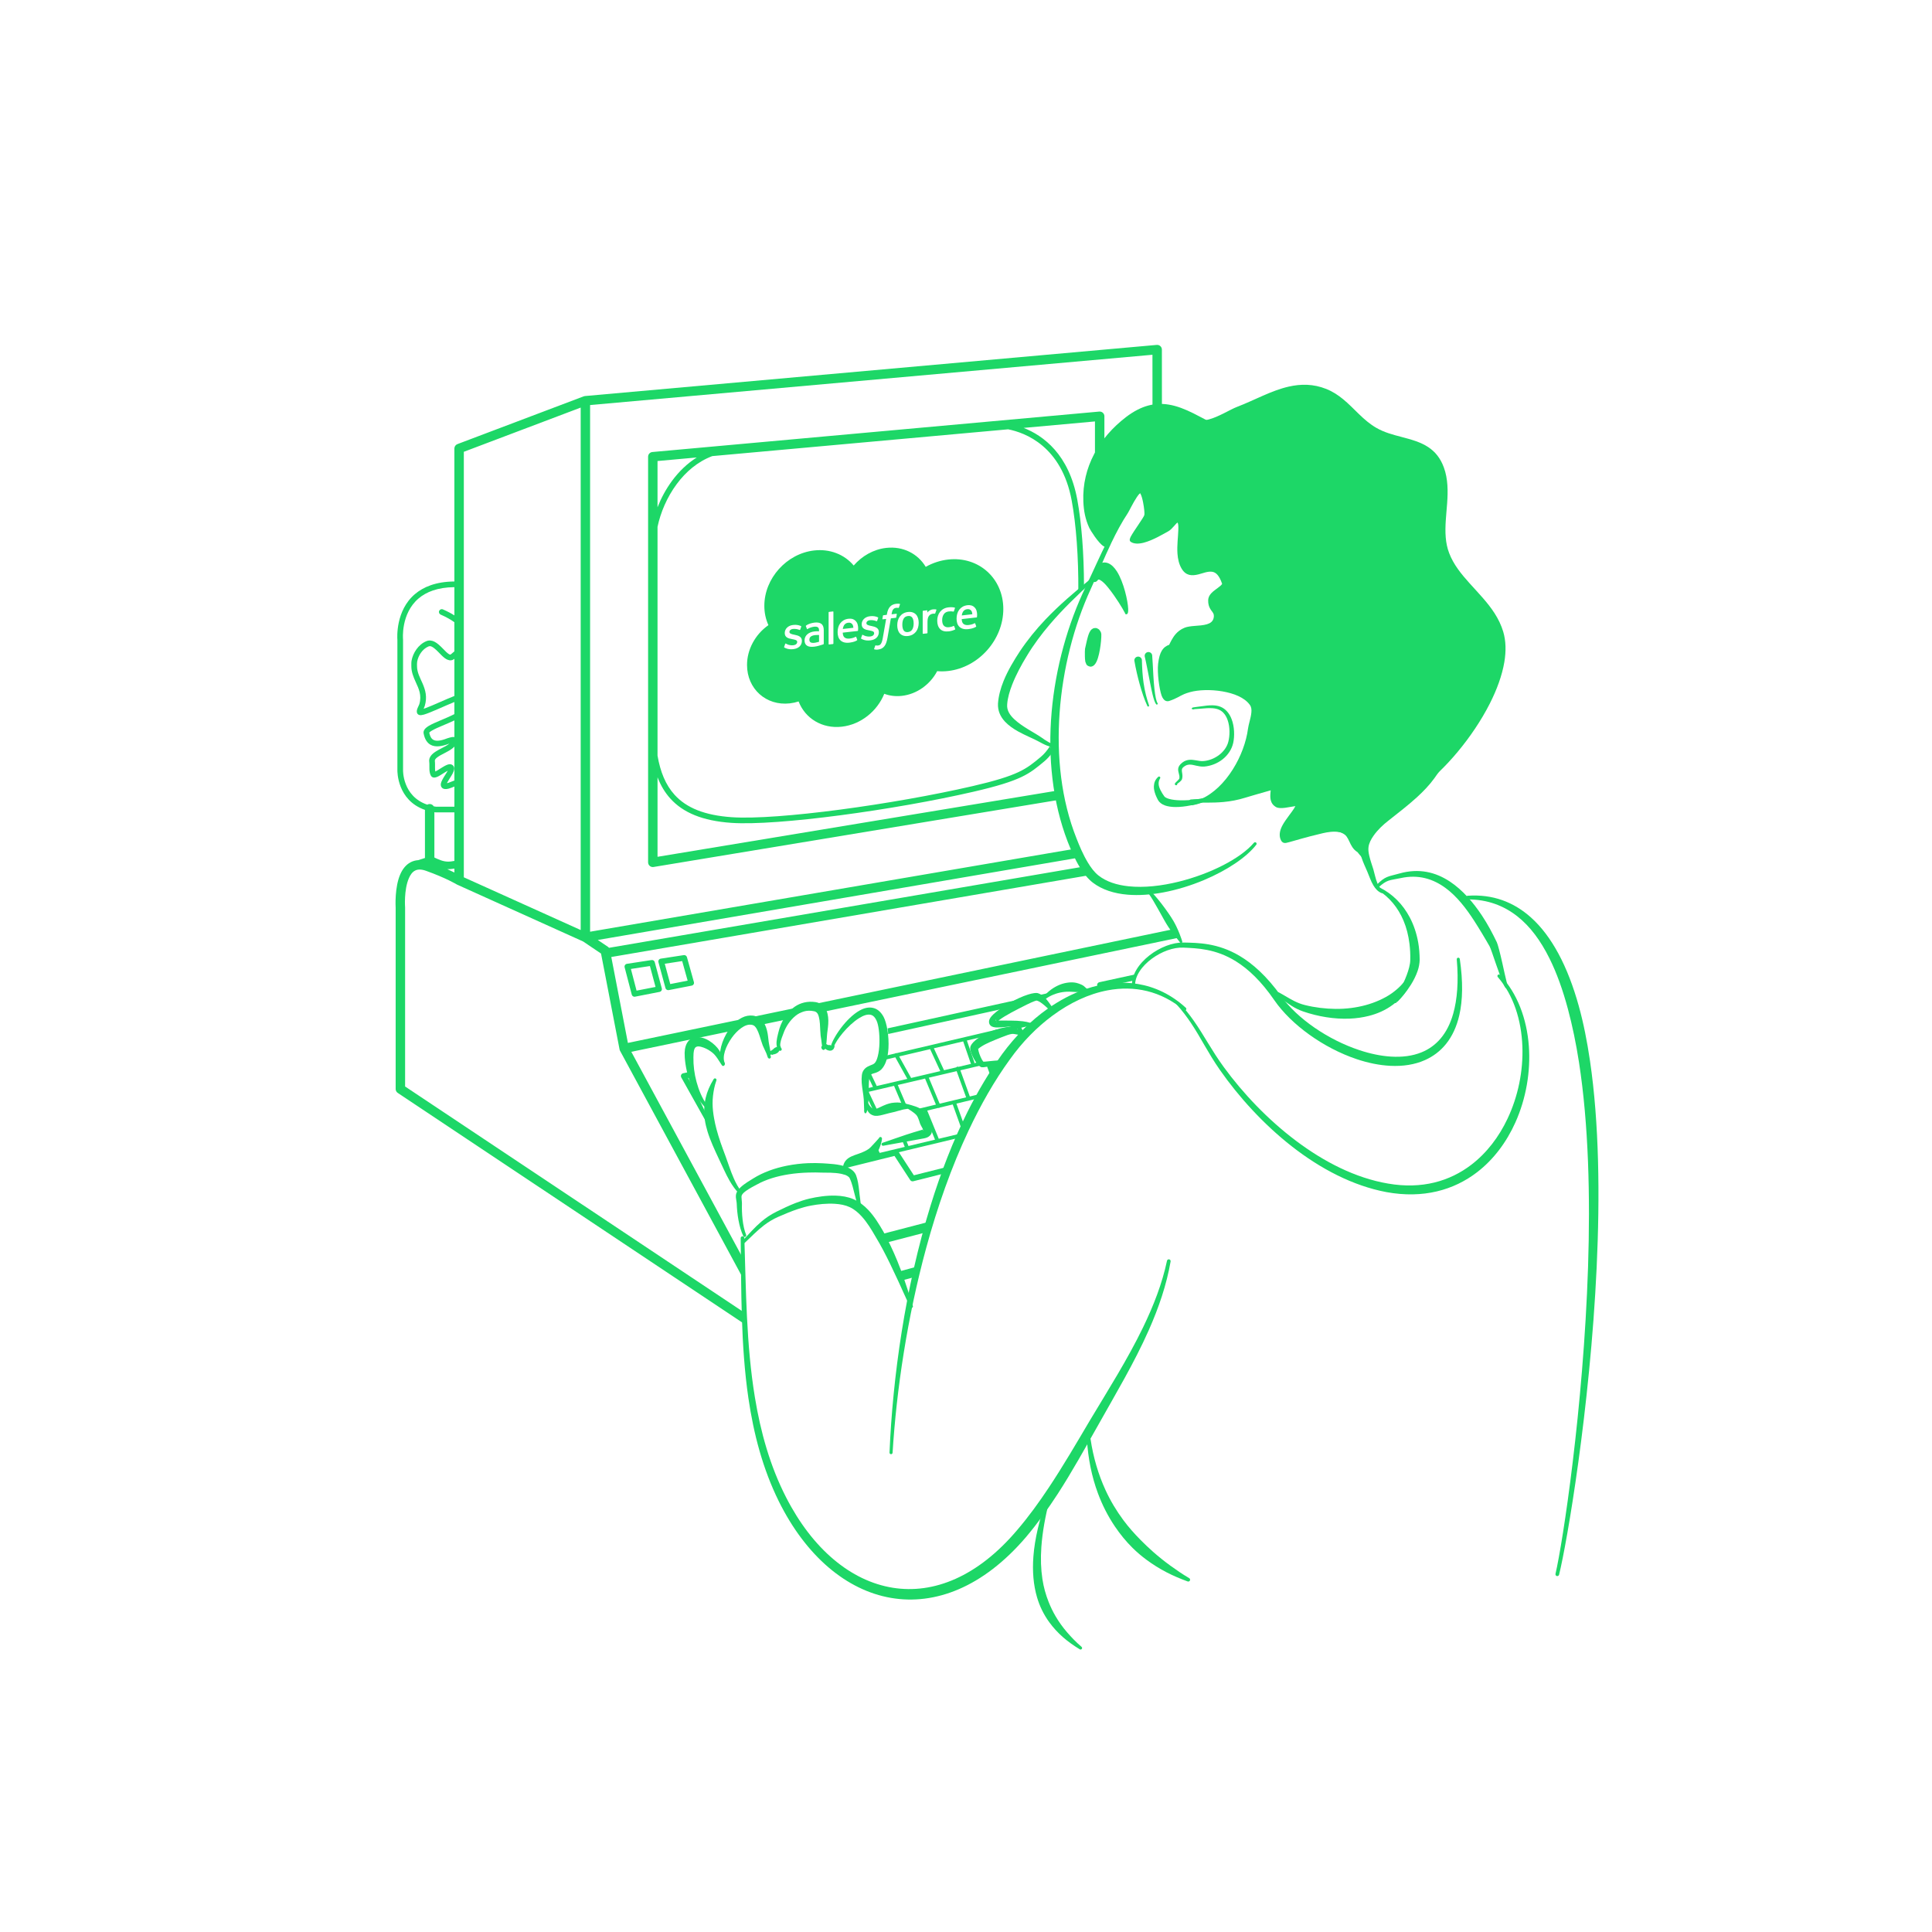 <?xml version="1.0" encoding="UTF-8"?><svg id="Layer_1" xmlns="http://www.w3.org/2000/svg" viewBox="0 0 1498.48 1498.48"><defs><style>.cls-1{fill:none;}.cls-1,.cls-2{stroke-width:0px;}.cls-3{stroke:#1dd767;stroke-linecap:round;stroke-linejoin:round;stroke-width:7.32px;}.cls-3,.cls-2{fill:#1dd767;}.cls-2{fill-rule:evenodd;}</style></defs><rect id="languages---salesforce" class="cls-1" width="1498.48" height="1498.48"/><g id="computer"><path class="cls-2" d="M578.35,1025.91l-.13.03c-1.02.28-2.11.1-2.98-.49l-266.73-177.77c-1.02-.68-1.63-1.82-1.63-3.04h0c0-1.26,0-140.37,0-140.34-.09-1.55-.82-16.17,3.58-26.2,1.8-4.11,4.45-7.47,8.05-9.35,1.72-.89,3.67-1.48,5.89-1.62l5.19-1.67v-37.31c-21.61-7.48-21.39-29.88-21.37-30.91v-101.01c-.14-1.78-1.42-22.67,13.6-35.44,6.57-5.58,16.26-9.66,30.6-9.8v-103.12c0-1.52.94-2.88,2.36-3.42l97.96-37.06c.31-.12.64-.19.97-.22l443.48-39.66c1.02-.09,2.04.25,2.79.94.76.69,1.19,1.67,1.19,2.7l.03,45.93c-2.54.51-4.98,1.07-7.32,1.69l-.03-43.62-436.17,39v408.49l374.65-64.11c1.07,2.32,2.26,4.59,3.58,6.81l-372.27,63.7,7.85,5.29c.33.22.61.49.85.8l368.19-63c1.73,2.23,3.63,4.38,5.73,6.44l-372.14,63.68c3.27,16.94,12.88,66.64,12.88,66.64l423.94-88.4c1.59,2.07,2.86,4.28,3.74,6.69l-276.06,57.56c-.28-.11-.49-.2-.61-.26-6.9-3.74-2.89-4.45-9.69-2.65,0,0-14.84,7.78-13.76,3.96h0c-.04.12-.54,1.76-1.39,4.26l-24.34,5.07c-2.36-5.96-7.7-1.95-12.72-2.18-2.77-.13-4.91,2.54-6.72,6.23l-79.73,16.62,88.09,162.94c.22,15.16.15,31,.59,47.13h0v.05ZM721.01,947.5c-.8,2.53-1.66,5.3-2.55,8.23l-32.72,8.53c-1.54-2.34-2.96-4.42-4.32-6.43l39.59-10.32h0ZM711.4,982.36c-.43,2-.81,3.95-1.13,5.81-.12.71-.24,1.44-.36,2.17l-10.78,2.92c-.83-2.25-1.67-4.6-2.52-6.9,4.85-1.31,9.78-2.64,14.79-4h0ZM822.52,620.18l-315.6,52.26c-1.06.18-2.14-.12-2.96-.82s-1.29-1.72-1.29-2.79v-314.6c0-1.89,1.44-3.47,3.33-3.64l346.6-31.37c.11,0,.22-.01.33-.01,1.89,0,3.47,1.45,3.64,3.33,0,.11.01.22.01.33v18.2c-2.78,3.34-5.19,6.94-7.32,10.79v-24.99l-55.32,5.01c15.23,5.95,35.13,20.43,41.61,55.63,3.32,18.03,5.16,41.79,5.2,66.78-1.38,1.35-2.85,2.77-4.39,4.25.17-26.23-1.66-51.39-5.13-70.23-7.78-42.25-36.08-52.73-49.31-55.33l-229.46,20.77c-11.36,4.26-20.63,12.26-27.67,21.8-7.5,10.15-12.5,22.05-14.81,33.08v177.44c2.15,12.5,6.24,22.69,13.26,30.42,9.17,10.1,23.3,15.89,44.33,17.34,35.49,2.44,125.91-10.05,186.55-24.06,35.94-8.31,41.72-13.2,53.08-22.67,2.59-2.16,4.97-4.99,7.17-8.39.69,1.57,1.31,3.23,1.87,4.96-1.95,2.68-4.03,4.96-6.22,6.8-11.76,9.81-17.7,14.98-54.9,23.58-61.06,14.11-152.1,26.62-187.84,24.17-22.47-1.54-37.48-7.98-47.28-18.77-4.26-4.69-7.54-10.22-10.01-16.58v61.67c31.83-5.27,233.54-38.67,311.58-51.6.31,2.39.62,4.82.96,7.26h0v-.02ZM688.41,797.62l130.77-28.72c-3.02,1.76-4.92,3.98-10.91,5.15-9.73,1.91-18.85,4.29-26.54,7.56l-92.86,20.39c-.05-1.43-.2-2.89-.46-4.39h0ZM830.34,766.46l3.62-.8c.79-.17,1.62.1,2.14.72l2.06,2.43c-3.33-.52-4.39-2.07-7.83-2.35h.01ZM852.11,766.15l-.64-.75c-.5-.59-.66-1.39-.41-2.13.25-.73.86-1.28,1.61-1.45l28.41-6.19c-.94,1.84-1.59,3.53-2.08,4.95l-15.93,3.47c-4.79.29-8.22,1.17-10.95,2.09h0ZM598.13,817.45l2.28-.5c-.39.42-.78.78-1.17,1.09-.25.2-.64-.04-1.12-.59h0ZM561.81,895.35l-33.41-59.69c-.34-.61-.37-1.34-.09-1.97s.85-1.1,1.53-1.24l5.12-1.12c.34,1.44.71,2.86,1.11,4.25l-2.39.53s2.68,4.78,6.88,12.3c6.62,16.09,15.71,30.03,21.25,46.96h0v-.02ZM735.49,904.84c-.62,1.68-1.22,3.34-1.81,4.98l-25.34,6.37c-.91.23-1.86-.15-2.37-.93l-12.2-18.72s-25.06,6.22-37.26,9.25c-1.28-2.75.28-2.57,1.78-4.55.51-.67,1.22-1.25,2.08-1.78l19.03-4.56-1.8-3.7c.84-.68,1.61-1.26,2.39-1.77l2.32,4.77,19.45-4.66-2.53-6.32c1.03-.09,2.05-.16,3.07-.22l2.23,5.58c.04.09.06.19.08.28l20.61-4.94-8.94-21.88-2.26.54c-1.09-.81-2.31-1.52-3.6-2.15l15.49-3.71-8.42-20.18-21.16,4.97,7.04,16.59c-1.13-.23-2.27-.4-3.4-.51l-6.54-15.4-19.69,4.62,7.23,15.38c-1.05.12-2.13.11-3.27-.08l-5.9-12.55c.06-1.88.23-3.75.41-5.4l4.88-1.15-5.03-10.51c.68-.51,1.56-.97,2.55-1.46l5.27,11c.04.09.08.19.1.29l23.73-5.57-9.29-16.7-10.23,2.4c.41-1.08.83-2.18,1.25-3.3l8.76-2.06c.06-.05.12-.09.19-.13.32-.18.67-.22,1-.15l93.5-21.95c.11-.11.25-.21.4-.28.36-.18.76-.19,1.11-.07l1.95-.46c2.8.31,5.05.81,6.61,1.45l-6.81,1.6,1.84,3.76c-1.2-.19-2.44-.49-3.65-.81l-1.1-2.26-4,.94c-1.67-.33-2.96-.35-3.54.37-.17.21-.37.41-.6.61l-8.74,2.05.55,1.25c-.93.26-1.88.53-2.84.8l-.6-1.37-19.54,4.59,5.7,16.57c.11.33.1.67,0,.98l3.16-.74c.97,1.4,3.17,1.75,5.71,1.67l-19.63,4.61,7.35,20.3,8.22-1.97c-.87,1.56-1.73,3.15-2.58,4.76l-.41-1.03-15.63,3.75,6.3,17.54c-.57,1.3-1.14,2.6-1.71,3.91l-7.46-20.76-9.95,2.38c-.12.11-.26.2-.42.26-.31.13-.64.14-.95.06l-8.45,2.03,8.85,21.66c.03.07.05.15.07.22l17.6-4.22c-.47,1.11-.94,2.23-1.41,3.35l-47.15,11.3c2.36,3.62,11.66,17.89,11.66,17.89l26.7-6.71h0ZM764.99,825.49c6-.34,13.47-2.86,10.99-.02-2.53,2.91-5.03,6.2-7.48,9.79l-3.51-9.77h0ZM352.43,571.72v-12.96c-6.23,2.97-13.39,5.51-17.42,7.89-.7.41-1.29.81-1.73,1.22-.12.11-.27.29-.35.39.57,2.89,1.62,4.7,3.22,5.58,1.21.67,2.68.78,4.31.6,1.95-.22,4.1-.87,6.37-1.77.27-.11,3.47-1.13,4.8-1.08.3.01.56.05.8.12h0ZM346.94,674.14c2.13.95,3.96,1.82,5.49,2.58v-3.04c-1.96.33-3.72.51-5.49.46h0ZM336.91,629.95v35.14c1.13.57,2.96,1.43,4.97,2.14,3.91,1.38,6.76,1.24,10.55.51v-37.65h-14.41c-.1,0-.2,0-.3-.02-.27-.04-.54-.08-.81-.12ZM359.75,350.42v330.03l90.64,40.89v-405.21l-90.64,34.29h0ZM576.1,990.85c-.21-.22-.39-.47-.53-.75l-94.66-175.1c-.18-.33-.3-.68-.37-1.05l-14.37-74.37-13.9-9.37-97.67-44.06c-.14-.06-.27-.13-.4-.21,0,0-8.2-4.97-23.76-10.53-3.59-1.28-6.38-1.29-8.53-.16-2.19,1.14-3.64,3.31-4.74,5.8-4.04,9.19-2.97,22.85-2.97,22.85v138.79l261.9,174.55v-26.39h0ZM352.43,477.3v-21.9c-12.99.13-21.81,3.7-27.76,8.75-13.91,11.82-12.1,31.47-12.07,31.78h0c0,.07.01.14.01.21v101.2s-.55,20.19,18.78,26.77c.55-.32,1.18-.51,1.86-.51,1.34,0,2.52.72,3.15,1.8.57.11,1.16.2,1.77.29h14.26v-15.63c-1.48.59-3.04,1.22-4.37,1.6-2.09.59-3.83.41-4.76-.25-1.1-.79-1.61-1.99-1.37-3.59.26-1.71,1.79-4.31,3.4-6.82.71-1.12,1.43-2.23,1.95-3.22-.06.03-.12.06-.18.09-2.22,1.18-4.92,3.12-6.98,4.2-1.58.83-2.97,1.13-3.83.99-.93-.16-1.63-.64-2.09-1.46-.73-1.29-1.05-2.97-1.14-4.75-.11-2.06.1-4.28-.12-5.9-.3-2.17.47-4.05,2.04-5.7,1.75-1.84,4.65-3.41,7.57-4.92,2.1-1.08,4.21-2.14,5.72-3.38.09-.07.17-.14.25-.21-.04.01-.07.02-.08.03-5.66,2.24-10.78,2.92-14.41.93-2.57-1.41-4.58-4.13-5.47-8.85-.19-1.03.03-2.08.77-3.12.65-.92,1.83-1.89,3.44-2.85,4.52-2.67,12.98-5.56,19.65-9v-9.39c-7.67,3.09-18.6,8.33-23.62,9.76-1.47.42-2.6.51-3.25.39-.99-.18-1.58-.71-1.92-1.31-.38-.67-.51-1.81-.11-3.13.42-1.39,1.49-3.24,1.71-4.01,2.07-7.04-.49-12.09-2.77-17.12-1.78-3.93-3.42-7.85-3.42-12.41,0-1.43-.06-2.87.19-4.29,1.04-5.87,5.19-12.45,11.41-15.04,2.1-.87,4.17-.65,6.2.32,2.37,1.13,4.7,3.41,6.89,5.66,1.53,1.57,2.98,3.11,4.37,3.97.59.36,1.13.66,1.65.2.86-.77,1.76-1.52,2.66-2.27v-22.62c-2.76-1.98-6.25-3.99-10.64-5.9-1.11-.48-1.62-1.77-1.14-2.89.48-1.11,1.77-1.62,2.89-1.14,3.46,1.5,6.4,3.07,8.9,4.64h.01ZM352.43,539.77v-28.78c-1.71,1.38-3.51,1.46-5.41.66-1.39-.58-2.88-1.77-4.39-3.24-1.88-1.82-3.85-4.09-5.91-5.68-1.43-1.1-2.85-1.97-4.37-1.34-4.84,2.01-7.97,7.2-8.78,11.76-.21,1.17-.12,2.35-.12,3.53,0,4.98,2.4,9.04,4.28,13.39,2.18,5.05,3.79,10.4,1.74,17.38-.11.38-.51,1.34-.9,2.27.47-.14.97-.3,1.43-.47,6-2.22,15.83-6.9,22.43-9.45h0v-.03ZM352.43,605.35v-26.31c-.1.11-.2.22-.3.33-1.75,1.81-4.64,3.36-7.57,4.87-2.09,1.08-4.2,2.15-5.71,3.4-.96.8-1.73,1.6-1.57,2.71.21,1.47.11,3.4.13,5.29.01.97.03,1.94.23,2.77.57-.27,1.21-.64,1.89-1.05,2.41-1.46,5.23-3.4,7.24-4.17,1.56-.6,2.87-.53,3.74-.09,1.15.59,1.73,1.53,1.81,2.78.09,1.3-.75,3.38-2.09,5.58-1.09,1.79-2.45,3.76-3.32,5.43-.09.17-.18.37-.26.57.45-.1.97-.24,1.4-.39,1.43-.51,2.99-1.17,4.37-1.7h0v-.02ZM532.8,742.38l5.4,19.34c.16.59.08,1.22-.25,1.74-.32.52-.85.88-1.45,1l-17.81,3.48c-1.13.22-2.24-.47-2.54-1.58-1.82-6.69-3.64-13.39-5.46-20.08-.16-.6-.06-1.25.28-1.77s.89-.88,1.51-.97l17.87-2.74c1.1-.17,2.15.51,2.45,1.58h0ZM529.1,745.43l-13.51,2.07c1.43,5.25,2.85,10.49,4.28,15.74l13.47-2.63-4.24-15.18ZM507.82,746.23c1.83,6.79,3.65,13.58,5.48,20.37.16.59.06,1.22-.26,1.73-.32.52-.84.88-1.44.99l-19.06,3.72c-1.14.22-2.25-.48-2.54-1.6l-5.53-21.17c-.16-.6-.05-1.24.29-1.76s.89-.87,1.5-.96l19.11-2.93c1.11-.17,2.16.52,2.45,1.6h0ZM504.09,749.27l-14.76,2.26,4.39,16.82,14.72-2.87c-1.45-5.4-2.9-10.8-4.36-16.2h0ZM540.42,354.82l-30.44,2.76v35.88c2.79-7.11,6.56-14.15,11.28-20.54,5.25-7.1,11.65-13.39,19.16-18.1h0ZM747.05,807.72l-22.73,5.33,7.87,17.01v.02l9.45-2.22c.16-.21.39-.38.66-.48.38-.14.79-.11,1.13.06l9.79-2.3c-.17-.16-.3-.35-.37-.58l-5.8-16.85h0ZM721.41,813.74l-24.02,5.64,9.12,16.4c.06.1.1.21.13.31l11.15-2.62c.15-.06.31-.1.47-.11l11.03-2.59-7.88-17.03ZM741.98,830.8l-21.59,5.07,8.42,20.16,20.53-4.92-7.36-20.31h0Z"/></g><g id="bob"><path class="cls-2" d="M574.49,960.32c-.02-.79.61-1.44,1.39-1.46.79-.02,1.44.61,1.46,1.39,1.26,40.22,1.46,82.68,8.14,123.41,4.45,27.1,11.76,53.43,24.26,77.77,20.48,40.02,50.17,64.79,82.64,70.04,31.8,5.14,66.05-8.64,96.62-44.83,8.82-10.29,16.77-21.3,24.3-32.62,11.39-17.11,21.77-34.97,32.17-52.55,13.75-22.96,29.01-46.95,41.11-71.96,8.09-16.73,14.8-33.91,18.55-51.62.15-.77.9-1.28,1.67-1.13.77.15,1.28.9,1.13,1.67-3.14,18.13-9.22,35.87-16.88,53.15-11.33,25.56-26.06,50.09-39.21,73.58-10.15,17.89-20.2,36.13-31.45,53.51-7.59,11.71-15.74,23.01-24.72,33.64-33.17,38.75-70.43,52.92-104.61,47.04-34.4-5.92-65.92-32.28-87.07-75.04-12.37-25.09-19.45-52.11-23.52-79.89-6.01-41.03-5.45-83.7-5.99-124.12h0v.02Z"/><path class="cls-2" d="M692.29,1126.76c-.03.65-.59,1.16-1.25,1.12-.65-.03-1.16-.59-1.12-1.25,2.43-58.13,12.1-127.76,31.88-191.7,7.89-25.51,17.39-50.11,28.69-72.71,8.05-16.11,17.05-31.17,26.94-44.86,10.21-13.88,22.18-25.81,35.13-34.94,9.43-6.65,19.36-11.84,29.45-15.29,27.03-9.22,55.11-6.14,77.72,14.51.49.43.54,1.18.11,1.67s-1.18.54-1.67.11c-17.85-15.01-38.53-19.18-59.11-15.3-14.64,2.76-29.2,9.63-42.67,19.58-12.19,9-23.51,20.5-33.06,33.91-12.06,16.58-22.68,35.29-32.12,55.33-13.29,28.21-24.14,59.09-32.77,90.71-14.8,54.26-23.15,110.62-26.14,159.08h0v.03Z"/><path class="cls-2" d="M880.4,764.98c.05.65-.44,1.22-1.09,1.27-.65.05-1.22-.44-1.27-1.09-.79-8.7,5.12-17.65,13.53-24.19,7.88-6.14,17.91-10.11,26.42-9.93,11.34.25,26.38.28,43.32,10.27,10.18,6,21.05,15.62,32.2,31.1,12.59,17.65,36.62,34.12,61,42.15,8.18,2.7,16.4,4.46,24.27,4.95,8.53.53,16.63-.4,23.79-3.32,11.29-4.6,20.09-14.1,24.58-30.07,3.07-10.93,4.23-24.75,2.73-42-.08-.65.39-1.24,1.04-1.32s1.24.39,1.32,1.04c2.58,17.7,2.25,32.04-.36,43.48-4.19,18.31-14.1,29.32-26.72,34.93-7.98,3.55-17.13,4.89-26.77,4.42-8.49-.41-17.37-2.24-26.17-5.19-25.71-8.62-50.7-26.7-63.73-45.54-10.23-14.94-20.29-24.33-29.81-30.27-15.82-9.86-30.08-10.17-40.82-10.68-7.78-.38-17.01,3.11-24.38,8.51-7.79,5.72-13.56,13.58-13.07,21.49h0Z"/><path class="cls-2" d="M912.41,778.86c-.44-.48-.41-1.23.07-1.68.48-.44,1.23-.41,1.68.07,4.61,4.89,8.37,9.66,11.73,14.43,8.09,11.49,13.78,22.96,23.34,36.03,14.72,20.16,34.01,40.59,55.95,57.09,21.76,16.37,46.14,28.89,71.35,33.18,26.39,4.6,48.03-1.88,64.64-14.59,12.02-9.2,21.41-21.64,28.04-35.63,8.28-17.47,12.27-37.28,11.56-56.19-.76-20.36-6.85-39.67-19.06-53.77-.44-.49-.4-1.24.08-1.68.49-.44,1.24-.4,1.68.08,13.36,14.11,20.74,33.92,22.31,55.09,1.47,19.81-2.13,40.79-10.44,59.3-6.81,15.17-16.81,28.7-29.71,38.61-18,13.83-41.67,20.64-70.27,15.42-26.07-4.88-51.21-18.13-73.46-35.52-22-17.2-41.16-38.4-55.71-59.2-9.29-13.31-14.73-24.93-22.59-36.63-3.19-4.75-6.77-9.5-11.18-14.4h-.01Z"/><path class="cls-2" d="M1081.27,775.4s.02.04.05.06c.08.06.16-.02.26-.19-.09.01-.18.03-.24.05.14-.18.32-.39.54-.64.08-.17.18-.34.28-.5.96-1.49,2.37-3.97,3.97-7.01,1.68-3.18,3.46-6.96,4.92-10.85.76-2.02,1.42-4.06,1.92-6.06.5-2.01.85-3.98.84-5.83.12-4.29-.12-8.45-.61-12.45-.8-6.46-2.32-12.51-4.66-18.02-4.21-9.91-10.84-18.1-19.89-23.69-.57-.32-.78-1.04-.46-1.61.32-.57,1.04-.78,1.61-.46,10.26,5.06,18.27,13.16,23.67,23.42,3.06,5.81,5.25,12.32,6.5,19.34.77,4.33,1.11,8.87,1.14,13.55-.07,2.69-.57,5.58-1.55,8.46-1.26,3.72-3.15,7.47-5.28,10.85-3.6,5.73-7.69,10.4-9.76,12.51-1.1,1.12-1.9,1.61-2.04,1.63-.89.12-1.41-.16-1.62-.76-.05-.15-.39-.71.11-1.42.06-.09.15-.21.28-.38h.02ZM1081.27,775.4s.02-.06.06-.08c-.02.03-.04.05-.06.08ZM1083.62,776.51c-.21.31-.33.53-.2.58.37.15.32-.23.2-.58Z"/><path class="cls-2" d="M990.48,772.18c-.67-.41-.89-1.28-.48-1.96s1.28-.89,1.96-.48c4.27,2.3,7.98,4.74,12.04,6.76,2.51,1.25,5.15,2.3,8.17,3.04,7.78,1.94,15.8,2.88,23.69,2.97,8.04.09,15.89-.91,23.2-2.88,3.76-1.02,7.36-2.3,10.8-3.84,3.5-1.58,6.84-3.36,9.91-5.59,2.47-1.79,4.8-3.75,6.93-6.01,3.15-3.32,5.96-7.05,8.19-11.53.28-.74,1.1-1.11,1.84-.83.74.28,1.11,1.1.83,1.84-1.94,7.16-5.15,13.24-9.45,18.37-2.29,2.73-4.92,5.11-7.77,7.23-2.82,2.1-5.89,3.89-9.15,5.37-3.03,1.38-6.24,2.47-9.55,3.31-4.75,1.2-9.73,1.9-14.82,2.11-11.91.49-24.39-1.57-36.12-5.58-3.29-1.15-6.13-2.6-8.79-4.26-3.89-2.44-7.37-5.29-11.44-8.04h.01Z"/><path class="cls-2" d="M597.56,818.73c.12.13.22.29.28.46-.07-.08-.2-.17-.21-.2-.01-.02-.03-.04-.04-.06.04.26.11.41.25.4h.04c.02.08.02.16.02.24.12.78-.36,1.08-.42,1.15-.43.49-1.02.5-1.75-.17-.07-.06-.16-.26-.29-.58-.21-.49-.75-2.31-1.07-3.02l-2.78-6.07c-.87-2.26-1.66-5.13-2.61-7.98-.52-1.57-1.13-3.1-1.85-4.48-.92-1.76-2.05-3.28-4.15-3.57-2.7-.48-5.46.64-8.06,2.5-2.66,1.9-5.16,4.5-7.26,7.43-4.78,6.68-7.77,14.82-5.57,19.61.31.58.09,1.3-.48,1.61-.58.31-1.3.09-1.61-.48-3.23-5.22-1.41-15.16,3.25-23.52,3.09-5.54,7.47-10.26,12.16-12.65,2.77-1.42,5.7-1.95,8.6-1.62,3.64.5,6.31,2.33,8.15,5.05,1.64,2.42,2.64,5.56,3.21,8.77.5,2.84.64,5.7,1.07,7.98l1.22,6.48c.08.55-.1,1.95-.05,2.75l-.05-.03ZM597.83,819.19s.08.1.03.13c0-.04-.02-.08-.03-.13Z"/><path class="cls-2" d="M637.57,811.24c-.02-.11-.03-.22-.04-.32-.2-2.62-.93-6.9-1.03-7.58-.29-2.47-.32-5.88-.57-9.33-.14-1.86-.39-3.7-.83-5.37-.54-2.08-1.43-3.91-3.77-4.32-5.58-1.22-10.42.45-14.31,3.57-4.31,3.46-7.59,8.49-9.42,13.71-.65,1.83-1.93,4.71-2.32,7.37-.23,1.55-.27,3.03.66,3.99.48.44.52,1.19.07,1.68-.44.48-1.19.52-1.68.07-1.28-1.04-1.86-2.64-2.03-4.48-.3-3.24.93-7.33,1.49-9.74,1.81-7.63,6.17-15.21,12.53-19.62,4.5-3.12,10-4.55,16.28-3.63,4.33.76,7.02,3.23,8.47,6.67,1.24,2.93,1.55,6.66,1.32,10.33-.21,3.34-.84,6.56-.97,8.96-.06.71-.28,5.2-.73,7.88-.22,1.31-.5,2.26-.77,2.57-.6.68-1.19.9-1.81.53-.24-.14-.78-.49-1.02-1.49-.21-.54,0-1.14.47-1.43h0v-.02ZM639.25,811.67s.04.09.06.13c.08.14.16.33.22.27.25-.23.04-.36-.28-.41h0ZM637.73,812.13v.02s-.17.12-.1.13c.08.02.11-.04.11-.15h-.01Z"/><path class="cls-2" d="M670.25,860.81s.05-.07.04-.18v-.02h0c-.02-.13-.05-.33-.06-.51-.04-1.75-.16-5.91-.27-7.26-.3-4.24-1.29-8.6-1.61-12.94-.15-2.05-.11-4.08.12-6.09.28-2.42,1.34-3.99,2.62-5.2,1.11-1.05,2.54-1.71,4.04-2.32,1.15-.47,2.4-.81,3.27-1.73,1.14-1.17,1.82-3.03,2.39-5.19.82-3.09,1.23-6.76,1.32-10.48.16-6.91-.65-13.95-2.28-17.37-1.06-2.29-2.33-3.72-3.94-4.27-2.83-.95-6.16.32-9.56,2.44-8.96,5.59-18,17.26-19.62,22.37-.17.63-.83,1-1.46.83s-1-.83-.83-1.46c.83-3.54,4.55-10.15,9.51-16.23,4.34-5.32,9.65-10.14,14.68-12.37,3.35-1.49,6.63-1.78,9.59-.78,2.69.91,5.15,3.01,7.15,6.69,2.44,4.59,4.28,14.97,3.75,24.26-.21,3.61-.78,7.06-1.75,9.93-.94,2.81-2.29,5.1-3.93,6.68-1.22,1.14-2.66,1.91-4.22,2.46-1.33.48-2.79.65-3.84,1.48-.36.28-.68.65-.81,1.27-.36,1.63-.54,3.3-.63,5.01-.22,4.33.08,8.77-.22,13-.11,1.38-.68,5.63-.95,7.42-.06.38-.1.65-.12.76-.76,4.07-2.65,2.67-2.39-.07v-.14h.01ZM670.25,860.81h0c-.11,0,0-.13.04-.19h0c-.02.07-.03.13-.04.19ZM672.04,859.93c.21.12.37.31.47.53-.11-.28-.28-.45-.47-.53Z"/><path class="cls-2" d="M681.66,882.9c.04-.23.15-.45.33-.63.16-.3.44-.28.56-.35.16-.1.32-.02.46-.04.47-.08.7.33,1.04.86.07.11.04.47-.03,1.13-.07.67-.37,2.05-.91,3.83-.55,1.82-1.35,3.82-2.31,5.6-.87,1.63-2.02,2.87-2.95,3.73-1.32,1-2.68,1.84-4.11,2.43-2.11.88-4.28,1.34-6.37,1.7-1.66.28-3.25.46-4.71.79-1.35.31-2.6.58-3.59,1.38-1.47,1.19-2.49,3.07-2.83,6.37.01.65-.51,1.2-1.17,1.21-.65.01-1.2-.51-1.21-1.17-.63-4.59.42-7.44,2.05-9.51,2.17-2.76,5.84-3.94,9.87-5.33,1.64-.56,3.31-1.2,4.97-2.02.92-.45,1.86-.94,2.74-1.6,1.05-.61,2.29-1.96,3.54-3.34,1.57-1.73,3.1-3.3,3.98-4.37.29-.35.64-.71.64-.71v.03h.01ZM681.76,883.64c.04.14.12.24.23.32-.09-.1-.17-.2-.23-.32Z"/><path class="cls-2" d="M715.9,876.04c-.38-1.1-1.71-2.98-2.38-4.78-.36-1.18-.71-2.37-1.18-3.5-.39-.94-.75-1.89-1.43-2.7-1.43-1.89-6.2-4.8-8.27-6.12-.48-.31-.82-.53-.98-.65-1.13-.81-.51-1.94-.43-2,.38-.37.94-.44,1.39-.21.02,0,.05.01.07.02.18.05.55.12,1.07.25,1.56.39,4.23,1.08,6.67,1.97,2,.73,3.7,1.71,4.7,2.49,1.1.9,1.95,1.96,2.71,3.1,1.01,1.5,1.7,3.18,2.43,4.85,1.19,3.21,2.2,5.41,2.45,6.97.26,1.61.03,2.91-.6,3.97-.77,1.29-2.25,2.63-5.47,3.24l-31.46,5.7c-.63.16-1.28-.22-1.44-.86s.22-1.28.86-1.44c6.1-2.05,12.09-4.22,18.2-6.24,4.09-1.35,8.19-2.59,12.32-3.79.25-.07.53-.17.76-.27h0ZM715.96,876.26c-.08.1-.14.19-.17.27-.05.14-.34.48-.16.45.35-.07.42-.33.33-.72h0Z"/><path class="cls-2" d="M704.37,856.95c.32-.09.69-.05.99.15.54.16.61.57.74.73.17.22.05.46.08.68.06.43-.34.75-1.06,1.17-.58.34-3.34.55-4.49.86l-7.71,2.07c-1.12.2-2.17.48-3.15.73-1.88.47-3.55.94-5.06,1.32-2.94.75-5.33,1.16-7.38.48-1.27-.42-2.5-1.04-3.54-2.35-1.15-1.45-2.24-3.61-3.13-7.04-.25-.61.05-1.3.65-1.55.61-.25,1.3.05,1.55.65,2.13,3.78,3.67,5.28,5.48,5.42.46.04.9-.17,1.4-.31.89-.26,1.79-.74,2.85-1.23,1.5-.7,3.15-1.52,5.09-2.22,1.16-.42,2.43-.75,3.78-1.05,1.53-.17,3.02-.39,4.54-.36,1.57.03,3.06.23,4.63.53.93.24,2.74,1,3.74,1.31h0Z"/><path class="cls-2" d="M795.86,801.32s-.07.06-.11.08h.24c.07.04.13.05.16.03.62.15,1.02.76.89,1.39,0,.1-.33,1.04-1.5.91-.03,0-.08-.02-.17-.04-.18-.03-.53-.1-1.03-.2-2.37-.49-8.01-1.76-9.27-1.59-1.91.15-5,1.33-8.53,2.73-1.14.45-2.31.93-3.51,1.41-1.74.7-3.52,1.43-5.21,2.19-2.42,1.09-4.69,2.2-6.47,3.36-1.14.74-2.13,1.38-2.66,2.09.23,1.98,1.39,5.33,2.67,7.7.35.66.68,1.25,1.04,1.68.11.14.28.35.31.38.59.07,1.77-.08,3.19-.22,3.5-.35,8.04-.92,10.27-.69,1.78.18,2.55,1.06,2.49,1.86,0,.65-.53,1.19-1.19,1.19-.34,0-.64-.14-.86-.37.02-.01.03-.04.05-.09.02-.07-.06-.07-.17-.06-.03-.04-.05-.08-.08-.13.02.05.04.09.05.13-.12.02-.27.05-.39.06-2.45.09-7.64,1.61-10.98,2.32-1.73.37-3.09.43-3.69.32-.69-.13-1.5-.62-2.36-1.42-1.24-1.16-2.68-3.28-3.9-5.53-1.23-2.27-2.14-4.68-2.49-6.32-.32-1.49-.03-2.66.27-3.35.82-1.83,2.85-3.92,5.71-5.9,2.56-1.77,5.79-3.57,9.22-4.99,2.73-1.13,5.56-2.05,8.17-2.67,3.74-.9,7.02-1.23,9.03-1.06.51.06,1.49.24,2.66.72,2.35.98,5.81,2.76,7.54,3.68.22.12.43.28.59.4h.02ZM776.62,825.22s-.09-.04-.15-.15h.02s.08.1.12.15h.01ZM795.86,801.32c.32-.24.53-.33.3.09,0,0,0,.01-.01.02h-.04s-.08-.01-.12-.02c-.04-.02-.08-.05-.13-.08h0ZM762.6,823.44s-.08-.02-.1-.02c.03,0,.06.02.1.02ZM758.59,813.82s-.06.1-.09.15c.02-.04.05-.09.09-.15ZM758.68,813.67c.11-.2.19-.41,0-.41-.09,0-.02.2,0,.31,0,.03,0,.07.01.1h-.01Z"/><path class="cls-2" d="M815.36,784.01c-.49-.31-1.4-.74-2.2-1.47-1.52-1.42-3.64-3.39-5.87-4.92-1.21-.83-2.44-1.46-3.62-1.61.05,0,.15.04.15.04,0,0-.85.26-1.5.48-1.53.53-3.47,1.46-5.7,2.53-1.93.93-4.04,2.01-6.21,3.13-2.06,1.06-4.17,2.14-6.18,3.25-3.53,1.94-6.79,3.86-9.03,5.57-.25.19-.53.38-.81.56.6-.02,1.24-.04,1.79-.03,4.68.15,11.27-.17,17.08.56,4.17.53,7.93,1.56,10.42,3.6.53.38.65,1.13.26,1.66s-1.13.65-1.66.26c-3.39-2.18-8.87-2.18-14.3-1.82-6.33.42-12.59,1.39-15.96,1.06-4.05-.4-5.32-2.68-4.83-5.39.22-1.2,1.32-2.93,3.3-4.78,2.96-2.78,8.18-6.37,13.71-9.45,2.12-1.18,4.29-2.29,6.39-3.23,2.43-1.09,4.76-1.98,6.77-2.62,3.58-1.14,6.36-1.46,7.58-1.1,1.89.59,3.85,1.82,5.54,3.56,2.06,2.11,3.83,4.72,5.12,6.59.88,1.32,1.64,1.98,1.86,2.29.57.78.47,1.36.19,1.68-.16.18-.36.52-.87.56-.64.14-1.27-.26-1.41-.9,0-.02,0-.04-.01-.06h0ZM773.07,792.52c-.21.2-.27.37-.08.47.06.03.02-.13.04-.18.03-.1.04-.19.04-.28h0ZM772.77,791.55c-.15-.3-.44-.8-.57-.5s.12.44.57.5ZM815.46,784.08c.02.26.06.52.21.34.08-.1,0-.21-.21-.34Z"/><path class="cls-2" d="M811.06,774.73c-.48.45-1.23.42-1.68-.06s-.42-1.23.06-1.68c3.34-4.02,7.71-7.34,12.83-9.35,2.17-.85,4.46-1.37,6.82-1.61,1-.1,2.02-.13,3.05-.07.9.05,1.8.16,2.69.37,1.3.31,2.56.76,3.83,1.32.63.32,1.27.59,1.84,1.04.87.69,1.59,1.46,2.4,2.13.64.53,1.06,1.19,1.87,1.23.64-.15,1.28.24,1.43.88.15.64-.24,1.28-.88,1.43-1.03.58-2.05.5-3.22.39-1.68-.17-3.35-1.04-5.16-1.16-1.07-.17-2.1-.15-3.14-.21-.69-.04-1.37-.07-2.05-.12-1.58-.1-3.12-.17-4.65-.06-1.07.08-2.12.16-3.16.33-4.73.77-9.15,2.5-12.84,5.18h0l-.04.02Z"/><path class="cls-2" d="M1169.19,764.3c-.07,0-.15-.01-.23-.01.09.02.17.04.25.07.07.18.16.26.27.19,0,0,.02-.01.02-.02.2.16.35.39.41.66.14.64-.26,1.27-.9,1.41-.35.11-.94.03-1.51-.66-.36-.44-.92-1.54-1.59-3.11-1.46-3.41-3.55-9.19-5.51-14.82-2.25-6.48-4.26-12.68-5.12-14.14-1.85-3.27-3.84-6.6-5.87-9.99-1.95-3.25-3.97-6.53-6.06-9.76-6.31-9.75-13.46-18.98-22.14-25.36-9.64-7.08-21.03-10.74-34.89-7.68-4.43.96-7,1.14-9.46,2.02-2.21.78-4.32,2.14-7.72,5.15-.47.45-1.23.43-1.68-.04-.45-.48-.43-1.23.04-1.68,3.55-3.61,5.83-5.22,8.24-6.26,2.49-1.08,5.14-1.48,9.67-2.78,15.2-4.31,28.16-1.04,39.25,6.33,9.63,6.4,17.88,15.92,24.77,26.31,2.21,3.33,4.25,6.76,6.15,10.2,1.95,3.53,3.7,7.08,5.39,10.53.78,1.67,2.55,8.53,4.18,15.8,1.29,5.74,2.54,11.69,3.48,15.23.24.9.36,1.93.53,2.41h.03ZM1169.19,764.3c.3.03.53.09.32.24-.09-.07-.19-.13-.3-.18,0-.02-.02-.04-.02-.06h0Z"/><path class="cls-2" d="M1138.49,697.58c-.79.03-1.44-.59-1.47-1.37s.59-1.45,1.37-1.47c19.4-1.32,35.59,4.85,48.98,16.8,8.18,7.3,15.27,16.81,21.36,28.09,6.34,11.75,11.58,25.46,15.8,40.67,3.64,13.12,6.46,27.38,8.68,42.43,7.12,48.28,7.77,104.96,5.18,160.34-5.13,109.6-23.11,214.09-29.15,238.28-.18.76-.95,1.23-1.72,1.05-.76-.18-1.23-.95-1.05-1.72,5.64-24.19,21.66-128.6,25.24-237.87,1.8-54.89.4-111-7.01-158.78-2.28-14.69-5.16-28.58-8.6-41.42-3.92-14.63-8.63-27.87-14.35-39.35-6.78-13.62-14.91-24.71-24.87-32.54-10.67-8.38-23.3-13.11-38.39-13.13h0Z"/><path class="cls-2" d="M843,1116.43c-.08-.78.49-1.48,1.27-1.57.78-.08,1.48.49,1.57,1.27,2.13,14.37,6.08,27.54,11.6,39.59,3.84,8.37,8.51,16.12,13.88,23.35,4.02,5.41,8.5,10.45,13.3,15.31,3.15,3.19,6.41,6.31,9.84,9.32,4.22,3.7,8.64,7.27,13.35,10.68,4.6,3.33,9.32,6.58,14.44,9.58.71.34,1.01,1.19.68,1.9-.34.71-1.19,1.01-1.9.68-5.73-2.12-11.16-4.4-16.34-7.1-5.43-2.82-10.5-6-15.25-9.5-3.93-2.89-7.61-6.02-11.01-9.37-5.2-5.13-9.76-10.78-13.79-16.76-5.34-7.92-9.7-16.49-13.09-25.64-4.76-12.83-7.59-26.76-8.53-41.73h-.02Z"/><path class="cls-2" d="M812.04,1161.55c.19-.63.86-.98,1.48-.79.63.19.98.86.79,1.48-3.65,13.82-5.81,26.28-6.62,37.6-.65,9.04-.35,17.3.82,24.94.97,6.33,2.62,12.18,4.82,17.71,1.51,3.8,3.26,7.46,5.32,10.98,2.56,4.37,5.52,8.54,9,12.57,3.32,3.85,6.94,7.61,11.14,11.21.53.39.65,1.13.26,1.66s-1.13.65-1.66.26c-4.7-2.88-8.96-5.89-12.78-9.22-4.16-3.63-7.74-7.56-10.82-11.79-2.13-2.93-3.98-6.01-5.57-9.24-1.58-3.21-2.87-6.57-3.9-10.08-2.78-9.52-3.69-20.06-2.8-31.73,1.04-13.53,4.62-28.59,10.5-45.57h.02Z"/><path class="cls-2" d="M859.09,423.02c-3.52,2.01-11.85-12.25-12.69-14.14-2.88-6.47-3.96-12.97-4.1-20.03-.52-25.62,12.7-47.57,33.03-62.72,21.69-16.16,37.36-8.11,55.35,1.05,9.09,1.38,22.01-7.44,29.5-10.21,21.88-8.08,43.51-23.06,67.63-13.19,15.96,6.53,23.7,21.88,38.45,30.5,18.44,10.78,42.41,6.3,50.61,29.4,7.45,20.98-4.42,44.91,3.75,66.55,8.89,23.55,34.58,36.58,42,60.81,9.56,31.23-22.71,83.33-50.79,109.66-.41.53-.81,1.06-1.22,1.58-9.26,11.97-24,22.34-36.08,31.57-6.91,5.28-15.54,13.73-16.46,22.84-.28,2.75.35,5.87,1.3,8.96-1.43-2.46-3.95-7.29-4.25-7.49-6.58-4.36-5.53-12.93-15.9-14.26-6-1.39-12.26-.19-16.17.56-13.8,2.67-26.21,6.21-26.34,5.94-4.33-8.6,14.44-21.31,11.8-28.29-.79-2.1-14.24,2.58-17.07,1.11-5.3-2.75-1.92-9.75-2.99-13.99-.08-.3-22.99,7.12-23.35,7.25-11.55,3.96-22.09,4.41-33.12,4.63.02,0,.04-.02.07-.03,20.71-8.64,35.65-34.63,38.73-55.44.91-6.12,5.28-14.84,1.27-20.64-8.98-12.98-36.12-15.48-50.05-11.68-8.2,2.24-8.36,4.22-16.29,6.89-1.79.6-4.89-16.3-3.91-25.06,1.04-9.28,3.63-10.94,6.86-12.01,2.34-.78,2.82-9.65,11.44-13.15,6.46-2.62,22.65.84,24.43-10.62,1.08-7-4.57-6.64-4.4-13.85.13-5.6,12.33-8.58,10.44-13.85-8.65-24.04-24.31.59-31.97-11.98-6.76-11.1.17-30.78-3.8-36.04-2.31-3.06-6.14,4.65-9.47,6.54-5.31,3.01-21,12.87-27.36,8.66-1.25-.83,10.24-16.42,10.94-19.03.61-2.26-1.75-19.07-4.89-18.66-3.53,2.24-9.1,14.05-10.46,16.04-5.46,8.03-10.14,16.81-14.47,25.82h0Z"/><path class="cls-2" d="M1127.74,573.13c.25-.61.94-.9,1.55-.65s.9.94.65,1.55c-1.59,4.31-3.66,8.46-6,12.5-3.46,5.98-7.52,11.67-11.48,17.15-3.69,5.09-8.3,9.94-13.32,14.54-7.24,6.64-15.33,12.73-22.45,18.42-3.82,2.96-8.16,6.99-11.32,11.5-1.96,2.79-3.55,5.74-3.94,8.87-.27,1.97.02,4.19.52,6.44.85,3.8,2.26,7.66,3.23,10.79.99,3.35,1.7,7.46,3.2,10.94.95,2.2,2.16,4.16,4.13,5.33.59.29.83,1,.53,1.59-.29.59-1,.83-1.59.53-2.69-1.1-4.63-3.25-6.2-5.84-2.05-3.36-3.33-7.51-4.79-10.83-1.34-3.16-3.23-7.02-4.47-10.9-.96-3-1.45-6.01-1.28-8.73.33-4.27,2.06-8.48,4.66-12.32,3.52-5.2,8.62-9.68,13.01-13,7.27-5.3,15.46-11.01,22.94-17.18,4.98-4.11,9.66-8.39,13.45-13,4.23-5.12,8.56-10.43,12.35-16.06,2.51-3.74,4.79-7.6,6.61-11.64h0Z"/><path class="cls-2" d="M885.06,379.6c.65,0,1.19.53,1.19,1.19s-.53,1.19-1.19,1.19c-.26,0-.51.25-.83.53-.78.68-1.62,1.78-2.49,3.07-2.96,4.41-6.05,10.98-7.01,12.42-4.74,7.13-8.85,14.86-12.65,22.8-5.71,11.93-10.73,24.34-16.07,36.01-13.15,28.62-21.75,62.18-24.18,96.08-2.41,33.59,1.25,67.54,13.08,97.29,2.18,5.6,5.11,12.66,8.85,18.83,2.39,3.96,5.09,7.56,8.21,10.01,6.11,4.84,14.2,7.41,23.27,8.38,12.01,1.29,25.69-.26,39.08-3.58,24.44-6.06,47.9-17.96,58.22-30.14.41-.51,1.16-.59,1.67-.17s.59,1.16.17,1.67c-7.6,9.82-22.84,19.95-40.59,27.41-10.01,4.21-20.82,7.55-31.48,9.56-9.57,1.8-19.03,2.5-27.69,1.78-10.5-.87-19.84-3.87-26.99-9.32-3.77-2.9-7.15-7.11-10.05-11.83-4.01-6.52-7.14-14.01-9.47-19.94-11.87-30.81-15.48-65.85-12.47-100.45,3-34.49,12.55-68.51,26.51-97.4,5.6-11.57,10.88-23.89,16.86-35.7,4.04-7.98,8.4-15.74,13.38-22.88,1.13-1.62,5.18-9.81,8.57-13.95,1.49-1.83,3.01-2.86,4.1-2.85h0Z"/><path class="cls-2" d="M889.26,691.46c-.52,0-.95-.43-.95-.95s.43-.95.95-.95c1.08-.09,3.49,1.75,6.37,4.99,3.07,3.46,6.92,8.38,10.51,13.58,1.4,2.03,2.78,4.09,3.97,6.14.85,1.46,1.6,2.91,2.28,4.31.99,2.04,1.79,3.93,2.46,5.61,1.14,2.86,1.78,4.95,2.06,5.85.24.47.05,1.04-.42,1.27-.47.24-1.04.05-1.27-.42-.62-.85-2.34-2.82-4.54-5.71-1.31-1.71-2.76-3.68-4.26-5.88-.62-.91-1.21-1.87-1.8-2.85-.57-.95-1.13-1.93-1.69-2.92-1.67-2.96-3.32-5.99-4.93-8.83-2.68-4.75-5.1-8.95-6.98-11.37-.54-.7-1-1.25-1.41-1.59-.15-.13-.23-.28-.34-.29h-.01Z"/><path class="cls-2" d="M845.93,448.97c.5-.43,1.25-.37,1.67.12s.37,1.25-.12,1.67c-11.68,10.69-22.88,21.4-32.96,33.19-6.62,7.74-12.76,15.92-18.16,24.92-3.91,6.38-8.17,14.13-11.26,22.03-2,5.12-3.55,10.31-3.92,15.29-.48,4.84,2.19,8.63,5.8,11.94,6.27,5.75,15.3,10.09,20.77,13.87,1.55,1.1,3.5,2.48,5.5,3.58,1.29.71,2.58,1.33,3.8,1.62.65.11,1.08.72.98,1.36-.11.65-.72,1.08-1.36.98-1.47-.14-3.07-.63-4.68-1.27-2.25-.89-4.46-2.11-6.23-3.07-4.24-2.34-10.4-4.72-16.06-7.87-3.87-2.15-7.47-4.68-10.23-7.63-3.62-3.87-5.69-8.52-5.42-14.02.39-5.68,1.96-11.64,4.31-17.45,3.35-8.28,8.2-16.24,12.51-22.83,6.01-9.02,12.68-17.2,19.91-24.82,10.8-11.37,22.75-21.5,35.15-31.61h0Z"/><path class="cls-2" d="M939.36,617.48c.49-.19,1.04.05,1.23.54s-.05,1.04-.54,1.23c-4.94,2.32-10.83,4.25-16.62,5.43-4.15.85-8.23,1.29-11.83,1.26-3.12-.03-5.9-.45-8.08-1.24-2.51-.91-4.3-2.36-5.31-4.08-.67-1.29-1.36-2.61-1.88-3.99-.87-2.3-1.49-4.63-1.36-6.89.14-2.62.99-5.07,3.3-7.13.34-.4.94-.45,1.34-.11s.45.94.11,1.34c-1.19,1.9-1.24,3.77-.88,5.64.22,1.13.7,2.2,1.23,3.31.82,1.7,1.89,3.34,3,4.89.29.45.8.75,1.38,1.06.68.36,1.48.66,2.38.91,2.45.69,5.52,1.03,8.92,1.09,7.52.13,16.47-.98,23.62-3.25h0Z"/><path class="cls-2" d="M926.37,550.04c-.12.1-.28.16-.45.16-2.46.07-1.66-1.26-.52-1.52.92-.21,5.54-.73,6.43-.87,2.67-.39,5.75-.83,8.72-.76,2.12.05,4.18.37,6.02,1.1,4.15,1.65,6.93,5.18,8.6,9.42,2.38,6.02,2.46,13.49,1.31,18.71-1.15,5.08-4.21,9.53-8.36,12.77-4.01,3.12-9.03,5.08-14.15,5.51-2.14.14-4.18-.24-6.17-.69-1.72-.4-3.39-.86-5.08-.83-1.2.02-2.41.28-3.65,1.07-1.52.96-2.21,1.76-2.37,2.67-.14.8,0,1.61.14,2.47.24,1.48.5,3.08-.02,4.92-.19.7-.85,1.53-1.73,2.26-.65.54-1.37,1.05-1.91,1.47-.05.04-.11.09-.16.13.04.09.07.2.07.3,0,.39-.32.71-.71.71-.6.04-.88-.22-1.02-.4-.18-.22-.22-.52-.09-.89.16-.45,1.15-1.36,2.14-2.34.6-.6,1.23-1.2,1.31-1.72.26-1.5-.13-2.74-.44-3.9-.32-1.18-.57-2.28-.48-3.4.13-1.57.93-3.19,3.36-5.04,1.77-1.33,3.56-1.86,5.36-2.02,1.63-.14,3.28.08,4.96.37,1.98.34,4.01.81,6.12.58,4.31-.38,8.48-2.09,11.89-4.67,3.44-2.61,6.14-6.12,7.2-10.26,1.21-4.6,1.39-11.25-.48-16.7-1.22-3.56-3.29-6.63-6.65-8.16-1.55-.7-3.31-1.05-5.13-1.18-2.84-.21-5.81.05-8.4.29-.74.07-4.08.27-5.67.42h0v.02ZM912.45,607.64c-.06-.07-.13-.11-.15-.02,0,.02.05.02.09.02h.06Z"/><path class="cls-2" d="M858.98,421.23c.23-.61.91-.93,1.53-.7.61.23.93.91.7,1.53-.5,1.44-1.34,2.09-2.24,2.31-.85.21-1.88-.02-2.99-.69-4.22-2.56-10.32-12.56-11.07-14.15-1.56-3.33-2.65-6.68-3.4-10.11-.74-3.41-1.11-6.9-1.26-10.54-.52-13.28,2.57-25.66,8.39-36.72,5.8-11.02,14.34-20.69,24.71-28.67,12.29-9.35,22.89-11.31,32.98-9.7,6.54,1.04,12.91,3.63,19.38,6.84,8.15,4.05,16.49,9.12,26.06,12.6,7.92,3,16.72,3.72,25.49,3.05,9-.69,17.95-2.78,25.92-5.7.61-.25,1.3.04,1.55.64.25.61-.04,1.3-.64,1.55-7.99,3.7-17.05,6.72-26.31,8.11-9.52,1.42-19.2,1.05-28.06-1.7-8.25-2.68-15.73-6.38-22.85-9.9-7.42-3.67-14.41-7.11-21.72-8.34-8.49-1.44-17.37.17-27.88,7.84-9.9,7.15-18.11,15.94-23.86,26.02-5.79,10.15-9.11,21.6-9.1,34.02,0,3.42.23,6.7.79,9.92.56,3.21,1.44,6.35,2.76,9.49.47,1.13,3.56,6.77,6.67,10.57,1.18,1.44,2.32,2.63,3.34,3.07.47.2.83.01,1.08-.61h0l.03-.03Z"/><path class="cls-2" d="M884.13,382.39h-.01c-.46.47-1.22.47-1.68.01s-.46-1.22,0-1.68c1.59-1.62,3.48-.76,4.83,2.25,2.15,4.83,3.48,15.41,3.01,17.22-.55,2.12-7.96,12.78-10.26,17.37-.06.11-.11.24-.17.36,2.33.8,5.58-.08,8.98-1.36,6.09-2.3,12.5-6.36,15.5-8.11,1.24-.72,2.49-2.4,3.74-3.85,1.21-1.4,2.42-2.63,3.49-3.22,1.83-1.02,3.49-.89,4.94.99,1.36,1.77,1.86,4.9,1.82,8.83-.06,5.07-.86,11.65-.3,17.78.31,3.43,1.05,6.72,2.73,9.41,2.37,3.8,5.76,2.54,9.3,1.45,5.16-1.59,10.66-3.21,15.56-.16,2.77,1.72,5.46,5.01,7.69,11.02.82,2.23.33,4.26-1.05,6.16-1.34,1.84-3.83,3.56-6.09,5.34-.84.66-1.64,1.33-2.26,2.05-.37.43-.69.85-.7,1.35-.04,2.47.93,3.67,1.8,4.83.79,1.04,1.54,2.07,2.07,3.33.65,1.55,1,3.43.61,6.1-.67,4.57-3.09,7.37-6.35,9.17-3.08,1.7-7.06,2.39-10.96,2.79-3.45.36-6.82.42-8.98,1.31-1.96.81-3.36,1.98-4.42,3.23-2.06,2.44-2.96,5.21-3.84,6.85-.98,1.84-2.21,2.85-3.36,3.24-1.01.34-1.96.73-2.66,1.94-.83,1.45-1.38,3.67-1.75,7.15-.62,5.74.64,15.22,2.03,20.15,3.57-1.47,5.16-2.76,8.15-4.03,1.44-.61,3.18-1.23,5.5-1.86,8.71-2.31,22.27-2.35,33.85.92,8.42,2.38,15.76,6.53,19.77,12.46,1.58,2.36,2.2,5.04,2.14,7.88-.1,5.03-2.47,10.63-3.18,14.98-1.8,10.75-6.66,22.82-13.85,33.21-7.11,10.27-16.46,18.91-27.17,23.1-1.32.51-2.66.96-4.02,1.33-1.36.37-2.74.67-4.14.89-.64.12-1.26-.31-1.38-.95s.31-1.26.95-1.38c1.29-.27,2.57-.62,3.82-1.04,1.25-.41,2.48-.89,3.69-1.44,9.91-4.4,18.3-12.98,24.59-22.94,6.34-10.02,10.53-21.48,11.84-31.63.48-3.6,2.16-8.12,2.6-12.39.23-2.18.12-4.3-1.11-6.02-4.15-5.86-12.53-9.03-21.32-10.55-9.06-1.56-18.65-1.24-25.16.58-1.93.53-3.36,1.04-4.56,1.55-3.86,1.65-5.51,3.26-11.52,5.29-.97.33-1.99.3-3.02-.2-.77-.38-2.12-1.64-2.96-4.08-1.73-5-3.48-17.41-2.65-24.63.57-4.86,1.57-7.9,2.76-9.91,1.62-2.74,3.59-3.95,5.84-4.77.5-1.11,2.49-5.38,4.89-8.16,1.71-1.98,3.97-3.82,7.1-5.07,1.98-.79,4.73-1.14,7.76-1.38,3.12-.25,6.59-.41,9.55-1.3,2.57-.78,4.73-2.16,5.24-5.27.47-2.87-.85-3.94-1.87-5.38-.83-1.18-1.6-2.48-2.05-4.21-.28-1.08-.45-2.33-.4-3.84.06-1.88.86-3.61,2.25-5.18,1.85-2.09,4.92-3.91,7.11-5.8.45-.39.86-.77,1.16-1.18.15-.21.34-.39.26-.64-2.21-6.32-4.71-8.79-7.75-9.21-3.45-.47-7.11,1.18-10.51,2.02-5.13,1.27-9.75,1.21-13.12-4.46-2-3.37-2.93-7.41-3.22-11.65-.44-6.31.5-13.05.66-18.26.08-2.49.11-4.56-.59-5.84-.87.58-1.8,1.72-2.78,2.83-1.4,1.57-2.85,3.11-4.2,3.86-3.65,2.02-12.11,7.11-19.23,8.95-4,1.03-7.62,1.01-10.05-.64-.43-.29-.78-.73-.83-1.44-.04-.47.2-1.48.88-2.76,2.34-4.41,9.87-14.54,10.45-16.6.3-1.06-.14-5.54-.95-9.72-.51-2.63-1.17-5.14-1.97-6.61-.13-.23-.25-.43-.38-.59-.03-.04-.07-.09-.1-.14h-.03ZM904.55,536.73h0ZM884.12,382.37s-.07-.08-.09-.04c-.01.03.04.04.09.04ZM884.15,382.37s.1-.02.09-.06c-.01-.03-.05.02-.09.06Z"/><path class="cls-2" d="M992.74,620.19c.28-.01,1.78-.09,2.88-.27,3.87-.63,8.82-1.88,11.37-1.89,2.87,0,4.33,1.53,4.84,2.82.99,2.55.43,5.71-1.46,9.09-2.18,3.89-6.19,8.37-8.81,12.67-.77,1.26-1.43,2.49-1.77,3.69v.04c4.81-1.01,13.5-2.83,22.81-4.26,3.34-.46,8.28-1.16,13.32-.43,2.93.42,5.89,1.29,8.58,2.93.58.31.8,1.02.5,1.6-.31.58-1.02.8-1.6.5-2.52-1.13-5.17-1.54-7.76-1.61-4.68-.12-9.11,1.02-12.11,1.77-9.91,2.31-19.04,5.09-23.38,6.28-1.29.36-2.21.57-2.65.65-2.62.47-3.66-1.49-3.84-1.83-1.45-2.73-1.39-5.79-.24-9,1.59-4.44,5.64-9.3,8.76-13.67,1.02-1.42,1.94-2.77,2.52-4.04-2.39.31-5.51,1-8.11,1.33-2.97.38-5.46.19-6.64-.45-2.49-1.35-3.78-3.26-4.34-5.49-.49-1.94-.39-4.17-.17-6.37.04-.43.1-.86.15-1.28-6.53,1.81-19.44,5.63-19.71,5.72-5.83,1.83-11.37,2.83-16.85,3.34-8.39.78-16.58.44-25.29.42-.65.02-1.2-.5-1.22-1.15-.02-.65.5-1.2,1.15-1.22,8.59-.48,16.67-.62,24.9-1.84,5.16-.77,10.36-1.97,15.78-3.99.29-.11,15.07-5.31,20.93-7.2,1.11-.36,1.94-.6,2.33-.69,2.7-.64,3.63,1.83,3.72,2.14.73,2.65-.12,6.36.23,9.52.09.87.36,1.67,1.19,2.18h-.01Z"/><path class="cls-2" d="M873.51,475.56c2.93-1-7.63-45.08-20.6-35.22l-4.04,8.22c7.36-10.79,25.02,25.95,24.64,27h0Z"/><path class="cls-2" d="M872.56,475.59s.03-.05,0-.11c0-.07.02-.14.04-.21-.02.04-.05.1-.07.16-.07-.11-.18-.27-.26-.44-.37-.76-1.03-1.91-1.88-3.37-1.57-2.68-3.84-6.22-6.34-9.79-1.48-2.11-3.04-4.21-4.59-6.11-2.15-2.64-4.27-4.85-6.23-5.86-.44-.22-.83-.43-1.21-.36-.3.06-.53.32-.78.68-.85,1.25-2.52,1.63-3.83.86-1.31-.76-1.8-2.4-1.13-3.76l4.21-8.14c.18-.38.45-.7.79-.96,5.6-4,10.97-1.4,15.06,5.1,5.19,8.24,8.45,22.62,8.7,29.03.05,1.35-.03,2.37-.22,2.97-.23.69-.61,1.05-.99,1.16-.34.12-.73.03-.98-.23-.17-.18-.27-.41-.27-.64l-.02.02ZM872.56,475.59c-.09.02-.07-.07-.03-.16.01.02.02.04.03.05v.11h0ZM873.06,474.71c-.11.04-.22.09-.14.14.08.05.13,0,.14-.14ZM854.19,443.96c.41.12.83.28,1.26.48,1.79.84,3.75,2.43,5.62,4.59,1.46,1.68,2.92,3.7,4.27,5.88,1.87,3.01,3.58,6.28,4.99,9.34.64,1.38,1.21,2.71,1.71,3.94-1.29-5.42-3.85-12.81-7.08-18.6-1.57-2.82-3.3-5.24-5.15-6.78-1.06-.88-2.14-1.42-3.28-1.3-.5.05-.98.27-1.47.6l-.87,1.86h0Z"/><path class="cls-2" d="M887.86,509.15c-.27-1.59.8-3.11,2.39-3.38,1.59-.27,3.11.8,3.38,2.39.35,3.53.55,9.65.93,16.02.22,3.59.49,7.23.87,10.52.58,5.02,1.34,9.13,2.37,10.67.23.31.16.74-.15.97s-.74.16-.97-.15c-.93-1.16-1.83-3.87-2.7-7.38-.65-2.64-1.27-5.73-1.91-8.95-1.57-7.84-3.14-16.35-4.21-20.7h0Z"/><path class="cls-2" d="M879.83,512.47c-.16-1.61,1.02-3.04,2.63-3.2s3.04,1.02,3.2,2.63c.16,6.51.52,12.41,1.31,17.81.96,6.57,2.46,12.3,4.23,17.35.14.36-.03.76-.38.91-.36.14-.76-.03-.91-.38-2.31-4.96-4.24-10.68-6.04-17.22-1.49-5.4-2.89-11.3-4.04-17.89h0Z"/><path class="cls-3" d="M850.54,491.99c-1.54-3.99-3.21,2.51-3.99,5.69-.51,2.06-.95,4.15-1.4,6.23-.04.2-.37,10.62.9,9.4,3-2.9,4.66-16.92,4.49-21.32h0Z"/><path class="cls-2" d="M1061.14,666.1s.05.03.01.04c-.02,0-.02-.01-.01-.04ZM1061.14,666.1c-.05-.02-.16-.04-.18-.07-.21-.28-.47-.24-.7-.18.52-.03,1.01.29,1.19.8.21.62-.12,1.3-.74,1.51-.21.17-.62.05-1.35-.33-.19-.1-.47-.39-.95-.82-.95-.85-2.35-2.27-3.67-3.79-.73-.85-1.36-1.67-1.84-2.28-.95-.6-1.8-1.26-2.51-2.02-1.14-1.21-2-2.58-2.74-4-.77-1.48-1.35-3-2.17-4.42-.66-1.15-1.32-2.29-2.52-3.18-1.43-1.06-3.27-1.95-6.03-2.42-.65-.02-1.17-.56-1.16-1.22.02-.65.56-1.17,1.22-1.16,5.13-.6,8.29.61,10.76,2.32,2.31,1.6,3.82,3.83,5.46,6.07.72.98,1.48,1.92,2.35,2.83.46.49.92,1,1.52,1.43.17.15.88.58,1.36,1.67.18.41.46.97.7,1.67.4,1.14.81,2.48,1.17,3.83.42,1.61.63,2.96.83,3.63.01.03,0,.08,0,.11h0v.02ZM1052.68,660.65c-.13-.16-.32-.34-.32-.34,0,0,.15.16.32.34ZM1053.14,661.08s.02.02.03.02c-.01,0-.02-.01-.03-.02Z"/><path class="cls-2" d="M577.65,963.94c-.46.46-1.22.46-1.68,0s-.46-1.22,0-1.68c5.1-5.35,9.34-10.31,14.46-14.67,3.38-2.87,7.13-5.46,11.73-7.75,4.88-2.42,9.87-4.82,15-6.81,3.5-1.36,7.06-2.52,10.68-3.38,5.9-1.37,13.16-2.5,20.11-2.31,4.98.13,9.79.97,13.92,2.73,4.43,1.92,8.29,4.9,11.66,8.47,4.71,5,8.42,11.17,11.66,16.76,4.03,7.41,7.58,14.88,10.7,22.51,1.88,4.59,3.6,9.23,5.23,13.91,2.42,6.96,4.6,13.98,6.89,21.1.23.61-.07,1.3-.68,1.53-.61.23-1.3-.07-1.53-.68-3.05-6.8-6.08-13.47-9.15-20.14-2.05-4.45-4.12-8.85-6.26-13.26-3.51-7.21-7.19-14.35-11.46-21.35-2.97-5.17-6.38-10.84-10.65-15.51-2.67-2.92-5.65-5.48-9.19-7.12-3.35-1.58-7.31-2.34-11.42-2.6-6.42-.42-13.17.34-18.68,1.39-3.42.64-6.8,1.56-10.12,2.67-5.09,1.7-10.06,3.79-14.93,5.91-4.4,1.91-8.02,4.15-11.31,6.65-5.26,4.01-9.68,8.65-14.97,13.63h0Z"/><path class="cls-2" d="M667.62,934.03h.03-.03c.03.17.09.25.17.18.07-.05.07-.1.05-.12.27.1.5.3.64.58.29.59.05,1.3-.53,1.59-.8.48-1.75.15-2.48-1.1-.74-1.27-1.32-4.06-1.46-4.52-.94-3.22-1.73-6.93-2.72-10.49-.63-2.26-1.34-4.43-2.27-6.33-.36-.76-1.04-1.27-1.8-1.75-1.31-.82-2.99-1.28-4.79-1.65-5.25-1.08-11.52-.86-14.83-.93-3.4-.16-6.91-.15-10.47-.05-5.15.15-10.41.57-15.6,1.4-8.71,1.39-17.2,3.83-24.5,7.9-2,1.1-5.42,2.76-8.2,4.77-1.59,1.15-3.04,2.34-3.54,3.69-.14.37-.17.82-.17,1.31.02,1.71.39,3.66.35,5.04-.12,3.7,0,8.03.49,12.3.49,4.25,1.34,8.44,2.73,11.89.26.6,0,1.3-.61,1.56-.6.26-1.3,0-1.56-.61-1.71-3.55-2.92-7.91-3.74-12.36-.82-4.42-1.23-8.92-1.36-12.78-.04-1.34-.53-3.21-.65-4.86-.08-1.07.01-2.08.26-2.92.51-1.68,1.78-3.37,3.45-4.95,2.98-2.82,7.36-5.3,9.76-6.82,7.69-4.8,16.72-8,26.09-9.87,5.48-1.09,11.06-1.74,16.54-1.97,3.77-.16,7.49-.09,11.08.09,4.2.33,12.79.47,18.76,2.89,3.53,1.43,6.25,3.57,7.34,6.56.62,1.75,1.12,3.64,1.48,5.63.76,4.2,1.02,8.72,1.63,12.6.05.31.13,1.71.35,2.96.06.34.07.85.13,1.13h-.02ZM667.65,934.04c.09,0,.16.02.19.05-.06-.02-.12-.04-.19-.05Z"/><path class="cls-2" d="M575.14,924.29c.44.49.4,1.24-.09,1.68s-1.24.4-1.68-.09c-2.97-2.96-5.4-6.46-7.55-10.19-3.11-5.42-5.57-11.31-8.19-16.71-3.39-7.23-6.66-14.2-8.83-21.25-.94-3.06-1.69-6.14-2.13-9.23-.31-2.12-.47-4.25-.47-6.38-.01-3.53.29-7.07,1.14-10.62,1.15-4.82,3.15-9.56,6.14-14.43.28-.59.99-.84,1.58-.56s.84.99.56,1.58c-1.45,4.12-2.17,8.03-2.61,11.86-.46,4.05-.4,7.93.02,11.8.2,1.88.49,3.74.82,5.6.49,2.8,1.11,5.59,1.86,8.4,1.82,6.88,4.3,13.86,7.06,21.05,2.05,5.56,3.89,11.58,6.39,17.21,1.64,3.7,3.52,7.22,5.99,10.29h-.01Z"/><path class="cls-2" d="M548.15,856.8c.41.51.33,1.26-.18,1.67s-1.26.33-1.67-.18c-4.43-4.88-8-11.05-10.58-17.66-2.6-6.67-4.1-13.74-4.6-20.31-.08-1.23-.13-2.47-.11-3.7.02-.91.09-1.82.22-2.72,1.26-7.57,5.92-9.94,11.18-9.43,2.44.23,5.1,1.2,7.52,2.69,3.43,2.11,6.44,5.08,8.04,7.71.75,1.33,1.4,2.69,1.94,4.13.75,2.01,1.33,4.05,2.04,6.05.29.59.06,1.3-.53,1.59-.59.29-1.3.06-1.59-.53-1.17-1.74-2.25-3.53-3.45-5.29-.74-1.08-1.52-2.09-2.4-3.04-.7-.78-1.66-1.51-2.71-2.28-2.15-1.58-4.87-2.9-7.44-3.56-1.45-.37-2.83-.55-3.92.06-.89.49-1.41,1.51-1.72,3.1-.13.61-.21,1.23-.26,1.84-.08,1.06-.1,2.12-.11,3.18-.12,6.06.7,12.66,2.42,19.01,1.74,6.44,4.32,12.61,7.92,17.66h0Z"/><path class="cls-2" d="M927.01,327.24c-.58-.3-.81-1.01-.52-1.6.3-.58,1.01-.81,1.6-.52,2.68,1.33,5.94,1.13,9.38.23,7.83-2.04,16.54-7.7,22.18-9.85,13.18-5.02,26.25-12.53,39.87-15.63,9.4-2.14,19.05-2.21,29.15,1.81,5.02,2,9.28,4.83,13.2,8.06,8.65,7.12,15.51,16.32,25.77,22.19,6.1,3.5,12.82,5.25,19.34,6.96,7.53,1.98,14.79,3.93,20.78,7.9,5.15,3.41,9.39,8.28,12.13,15.82,3.23,8.91,3.21,18.35,2.52,27.94-.63,8.75-1.81,17.62-1.08,26.3.34,4.1,1.13,8.15,2.65,12.12,3.42,8.99,9.46,16.32,15.85,23.43,6.8,7.57,14.02,14.89,19.41,23.3,2.83,4.42,5.15,9.14,6.7,14.33,2.08,7.02,2.27,15.01.84,23.5-1.73,10.25-5.74,21.27-11.26,32.15-13.39,26.42-35.47,52.08-53.03,64.42-.53.39-1.27.27-1.66-.26s-.27-1.27.26-1.66c16.69-12.73,37.13-38.72,49.37-64.97,4.88-10.47,8.46-20.96,9.87-30.7,1.08-7.42.91-14.37-1.01-20.45-1.43-4.53-3.56-8.62-6.08-12.48-5.27-8.05-12.29-15.01-18.84-22.3-6.99-7.78-13.43-15.92-17.13-25.78-1.72-4.62-2.6-9.33-2.96-14.1-.67-9.04.59-18.27,1.35-27.38.72-8.65,1.01-17.18-1.8-25.27-2.11-6.09-5.44-10.06-9.53-12.87-5.4-3.7-12.03-5.49-18.87-7.4-6.95-1.95-14.09-4-20.57-7.85-10.42-6.22-17.36-15.73-26.1-23.22-3.5-3-7.31-5.65-11.83-7.55-9.16-3.85-17.98-3.89-26.6-2.1-13.5,2.8-26.53,9.97-39.64,14.66-5.74,2.05-14.67,7.56-22.62,9.46-4.1.98-7.95,1.01-11.09-.63h0Z"/><path class="cls-2" d="M645.68,811.48c-.15-.35,0-.75.35-.92s.78-.02.95.33c.13.07.08.19.17.28.22.22.01.43.07.75.04.21-.13.31-.16.53-.03.2-.16.29-.22.46-.05.17-.09.25-.11.31-.34.73-.85.98-1.38,1.34-.57.38-1.25.31-1.93.36-.69-.16-1.41-.24-2.06-.61-.48-.27-.97-.54-1.37-1.05-.19-.25-.4-.48-.56-.79-.27-.53-.46-1.06-.72-1.58-.14-.29-.16-.57-.36-.73-.37-.14-.56-.55-.42-.91.14-.37.55-.56.91-.42.33.01.6.17.95.33.8.35,1.58,1.04,2.38,1.37l1.74.04c.07.02.13.06.19.07.06,0,.06.13.12.13.07,0,.08.14.16.13.15,0,.26.15.43.1.05,0,.11-.05.25-.06.1-.01.28.08.28.08,0,0,.09.04.06.06-.14.07.23.19.16.32-.02.04.06.04.1.06h0l.02.02Z"/><path class="cls-2" d="M595.14,817.01c-.35-.17-.5-.6-.33-.95.17-.35.6-.5.95-.33.28.05.52-.02.78-.05.38-.05.67-.27,1.04-.46l1.52-.97c.36-.21.59-.52.88-.76.22-.19.43-.4.66-.58.13-.1.27-.2.42-.28.4-.23.79-.38,1.24-.57.22-.06.41-.15.7-.2.33-.07.6.03.9-.08.13-.04.22.07.32,0,.15-.36.57-.53.93-.38s.53.57.38.93c.05.36-.12.57-.24.97-.18.62-.55,1.05-.76,1.5-.28.4-.45.78-.75,1.13-.22.26-.48.48-.75.67-.78.55-1.63.93-2.65,1.14l-2.17.2c-.59-.02-1.11,0-1.63-.18s-.99-.35-1.44-.74h0Z"/></g><path class="cls-2" d="M662.12,438.65c6.41-7.41,15.34-12.57,25.21-13.69,13.12-1.49,24.57,4.52,30.67,14.69,5.45-3.06,11.36-4.98,17.33-5.66,23.67-2.69,42.85,14.48,42.85,38.35s-19.18,45.41-42.85,48.1c-2.89.33-5.72.36-8.44.12-5.37,10.18-15.6,17.82-27.34,19.15-4.92.56-9.57-.04-13.7-1.6-5.44,13.42-18.12,23.84-32.9,25.52-15.39,1.75-28.5-6.5-33.54-19.58-2.24.73-4.53,1.23-6.82,1.49-18.32,2.09-33.18-11.23-33.18-29.75-.03-11.92,6.3-23.72,16.59-30.92-2.1-4.6-3.18-9.7-3.17-14.97,0-21.3,17.29-40.52,38.61-42.95,12.03-1.38,23.4,2.94,30.7,11.68h0l-.02.02ZM712.04,479.45c-.33-1.09-.85-2.03-1.54-2.78-.7-.76-1.58-1.32-2.62-1.69s-2.27-.47-3.65-.32-2.61.54-3.65,1.15c-1.01.57-1.9,1.36-2.62,2.29-.69.91-1.21,1.96-1.54,3.13-.33,1.16-.5,2.41-.5,3.71-.01,1.24.16,2.45.5,3.6.31,1.05.83,1.99,1.55,2.78.71.76,1.61,1.34,2.62,1.67,1.04.36,2.27.46,3.65.3s2.6-.54,3.65-1.13c1.01-.57,1.9-1.34,2.62-2.27.71-.95,1.24-2.02,1.54-3.13.33-1.16.5-2.41.5-3.71s-.17-2.52-.5-3.6h-.01ZM708.64,483.49c0,1.97-.37,3.57-1.09,4.75-.72,1.17-1.8,1.82-3.32,2s-2.59-.23-3.3-1.24c-.72-1.01-1.08-2.53-1.08-4.5s.36-3.56,1.07-4.73c.71-1.16,1.79-1.8,3.3-1.98s2.6.23,3.32,1.22c.73,1,1.09,2.51,1.09,4.48h.01ZM739.99,485.64c-.12-.32-.43-.16-.43-.16-.5.25-1.02.48-1.58.64-.57.15-1.2.27-1.87.35-1.65.19-2.96-.15-3.89-1.01-.94-.86-1.47-2.37-1.46-4.49,0-1.93.47-3.43,1.31-4.63.83-1.19,2.09-1.9,3.78-2.09,1.4-.16,2.48-.12,3.6.1,0,0,.27.09.4-.28.3-.86.52-1.48.84-2.42.09-.27-.13-.36-.21-.38-.44-.12-1.49-.29-2.27-.32-.74-.03-1.59.01-2.55.12-1.43.16-2.7.55-3.79,1.16-1.05.57-1.98,1.36-2.74,2.3-.73.91-1.29,1.97-1.65,3.15-.37,1.16-.56,2.42-.56,3.73,0,2.82.77,5.01,2.27,6.52,1.51,1.51,3.77,2.1,6.72,1.76,1.74-.2,3.53-.76,4.82-1.4,0,0,.25-.15.14-.42l-.83-2.21h0l-.05-.02ZM633.35,489.62c-.47.02-1.07.07-1.8.15-.99.11-1.94.34-2.84.69-.86.32-1.67.79-2.4,1.39-.7.58-1.27,1.29-1.67,2.09-.41.81-.62,1.72-.62,2.73s.18,1.89.53,2.57c.34.68.86,1.24,1.5,1.63.7.41,1.5.67,2.35.75.9.1,1.93.09,3.05-.04,1.17-.13,2.34-.36,3.5-.69,1.13-.32,2.52-.76,2.9-.89s.8-.3.8-.3c.29-.1.27-.4.27-.4v-10.54c0-2.31-.62-3.95-1.84-4.88-1.21-.92-2.99-1.25-5.29-.99-1.04.13-2.07.34-3.09.64,0,0-2.51.78-3.55,1.7,0,0-.23.17-.1.47l.82,2.1c.1.27.38.14.38.14,0,0,.08-.04.19-.12,2.22-1.46,5.02-1.74,5.02-1.74,1.24-.14,2.2,0,2.85.42.63.41.95,1.1.95,2.64v.49c-.99-.03-1.9,0-1.9,0h-.01ZM628.77,498.23c-.45-.31-.52-.39-.66-.61-.23-.33-.35-.82-.35-1.46,0-1.01.34-1.78,1.03-2.35,0,0,.99-.97,3.34-1.21,1.65-.16,3.13-.09,3.13-.09v5.24s-1.46.48-3.11.77c-2.35.41-3.38-.29-3.38-.29h0ZM757.4,473.64c-.29-1.06-1-2.08-1.47-2.53-.74-.72-1.47-1.19-2.19-1.42-.94-.3-2.06-.43-3.3-.29-1.44.16-2.75.56-3.8,1.17-1.02.58-1.93,1.38-2.65,2.32-.7.93-1.22,1.99-1.56,3.17-.34,1.17-.5,2.43-.5,3.73-.01,1.25.16,2.47.52,3.62.33,1.05.9,1.99,1.67,2.74.81.76,1.8,1.31,2.9,1.59,1.16.32,2.57.39,4.18.2,3.33-.39,5.08-1.33,5.8-1.81.13-.09.25-.22.1-.56l-.75-2.03c-.12-.3-.43-.15-.43-.15-.83.4-2,1.08-4.73,1.39-1.79.2-3.11-.18-3.94-.91-.85-.74-1.27-1.94-1.34-3.68l11.52-1.3s.3-.04.33-.34c.01-.13.4-2.41-.34-4.92h-.02ZM745.94,477.35c.16-1.11.46-2.06.93-2.82.71-1.16,1.78-1.87,3.3-2.05,1.51-.17,2.51.31,3.23,1.3.47.66.68,1.58.77,2.63l-8.22.94h-.01ZM665.13,484.14c-.29-1.06-1-2.08-1.47-2.53-.74-.72-1.47-1.19-2.19-1.42-1.04-.33-2.17-.43-3.3-.29-1.43.16-2.74.56-3.8,1.17-1.02.59-1.93,1.38-2.65,2.32-.72.96-1.25,2.04-1.56,3.17-.34,1.17-.5,2.43-.5,3.73-.01,1.25.16,2.47.52,3.62.33,1.05.9,1.99,1.67,2.74.81.76,1.8,1.31,2.9,1.59,1.16.32,2.56.39,4.18.2,3.33-.39,5.08-1.33,5.8-1.81.13-.09.25-.22.1-.56l-.75-2.03c-.12-.3-.43-.15-.43-.15-.83.4-2,1.08-4.73,1.39-1.79.2-3.11-.18-3.94-.91-.85-.74-1.27-1.94-1.34-3.68l11.52-1.3s.3-.04.33-.34c.01-.13.39-2.41-.35-4.92h-.01ZM653.67,487.85c.17-1.11.46-2.06.93-2.82.71-1.16,1.78-1.87,3.3-2.05,1.51-.17,2.51.31,3.23,1.3.47.66.68,1.58.77,2.63l-8.22.94h-.01ZM667.88,494.97c-.13.34.05.39.08.44.38.23.75.38,1.14.56,2.02.85,3.94.94,5.94.71,4.08-.46,6.61-2.92,6.61-6.41v-.07c0-3.23-2.86-4.08-5.54-4.62l-.35-.07c-2.02-.43-3.77-.8-3.77-2.13v-.07c0-1.14,1.02-2.09,2.6-2.27,1.81-.17,3.58.09,5.18.74,0,0,.39.21.54-.19.07-.22.75-2.12.83-2.33.08-.22-.06-.37-.2-.44-1.54-.76-3.66-1.15-5.85-.9l-.41.05c-3.73.42-6.34,2.98-6.34,6.21v.07c0,3.4,2.88,4.18,5.57,4.64l.43.09c1.96.38,3.65.71,3.65,2.08v.07c0,1.27-1.1,2.33-2.87,2.53-.69.08-2.88.31-5.26-.92-.29-.14-.45-.23-.67-.35-.07-.04-.42-.13-.53.25l-.81,2.32h.03ZM608.19,501.76c-.12.34.05.39.09.44.37.23.75.38,1.13.56,2.03.85,3.94.94,5.94.71,4.08-.46,6.61-2.92,6.61-6.41v-.07c0-3.23-2.86-4.08-5.54-4.62l-.35-.07c-2.02-.43-3.77-.8-3.77-2.13v-.07c0-1.14,1.02-2.09,2.6-2.27,1.81-.17,3.58.09,5.18.74,0,0,.4.21.54-.19l.83-2.33c.08-.22-.06-.37-.2-.44-1.53-.76-3.65-1.15-5.84-.9l-.41.05c-3.73.42-6.34,2.98-6.34,6.21v.07c0,3.4,2.88,4.18,5.57,4.64l.43.09c1.96.38,3.65.71,3.65,2.08v.07c0,1.27-1.1,2.33-2.87,2.53-.68.08-2.88.31-5.25-.92-.29-.14-.45-.24-.67-.35-.12-.06-.41-.15-.53.25l-.81,2.32h.01ZM697.87,468.37c-.37-.07-.7-.11-1.14-.14-.45-.03-.97,0-1.57.06-2.08.24-3.72,1.01-4.88,2.31-1.15,1.28-1.92,3.13-2.32,5.49l-.14.79-2.61.3s-.32.02-.39.38l-.43,2.44c-.03.23.07.37.37.33l2.54-.29-2.58,14.71c-.2,1.18-.43,2.16-.69,2.92-.25.74-.5,1.31-.81,1.73-.29.41-.57.72-1.05.93-.4.18-.85.29-1.36.35-.28.03-.65.03-.93,0-.27-.02-.42-.06-.62-.13,0,0-.3-.08-.42.23-.09.26-.77,2.2-.85,2.44-.08.24.03.41.17.44.35.08.7.15,1.05.19.64.08,1.18.03,1.69-.03,1.06-.12,2.03-.38,2.83-.77.82-.4,1.55-1,2.13-1.72.67-.82,1.09-1.64,1.5-2.75.45-1.31.79-2.64,1.01-3.98l2.59-14.98,3.8-.43s.32-.02.38-.38l.43-2.44c.03-.23-.07-.36-.38-.33l-3.68.42c.02-.08.18-1.4.61-2.67.18-.48.45-.94.81-1.32.27-.3.6-.55.97-.71s.78-.27,1.23-.32c.52-.06,1.04-.04,1.54.06.38.07.42-.04.5-.23l.88-2.52c.09-.27-.13-.35-.21-.38h.03ZM646.4,499.14v-24.59c0-.19-.13-.33-.33-.31l-3.06.35c-.19.02-.33.19-.33.38v24.59c0,.19.13.33.33.31l3.05-.35c.2-.02.33-.19.33-.39h.01ZM726.28,473.1s.03-.08.03-.13c0-.13-.08-.23-.2-.27-.2-.05-1.18-.15-1.93-.11-1.45.08-2.25.41-2.97.82-.72.4-1.51,1.02-1.95,1.66v-1.4c0-.19-.14-.33-.33-.31l-2.95.34c-.19.02-.33.19-.33.39v17.18c0,.19.16.33.35.31h0l3.02-.34c.19-.02.35-.2.35-.39v-8.58c0-1.15.13-2.31.38-3.07.25-.75.59-1.36,1.01-1.81.4-.44.89-.79,1.42-1.02.53-.23,1.13-.35,1.54-.39.6-.07,1.27,0,1.27,0,.22,0,.35-.15.42-.36.2-.55.76-2.19.87-2.52h0Z"/></svg>